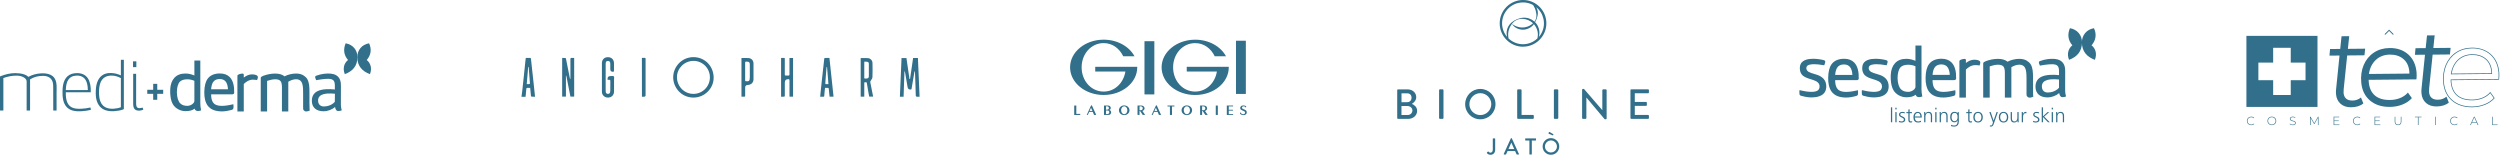 <?xml version="1.0" encoding="UTF-8"?> <svg xmlns="http://www.w3.org/2000/svg" width="2326" height="144" viewBox="0 0 2326 144" fill="none"><g clip-path="url(#clip0_261_8)"><path d="M79.44 74.064C77.853 71.697 75.111 70.167 71.098 70.355C63.622 70.701 61.457 76.157 61.226 83.792H81.735C81.663 79.866 81.071 76.503 79.44 74.064ZM84.463 85.871H61.226C61.11 92.668 62.424 97.763 66.912 99.972C69.193 101.097 72.224 101.328 75.471 101.184C78.603 101.04 81.576 100.65 84.16 100.001C84.348 100.679 84.434 101.473 84.564 102.209C81.966 102.873 79.282 103.234 76.337 103.45C73.205 103.667 70.246 103.58 67.663 102.873C62.727 101.516 59.855 98.023 58.758 92.842C58.195 90.157 58.079 87.04 58.18 83.936C58.411 76.373 60.778 70.745 66.667 68.767C67.894 68.363 69.279 68.118 70.795 68.046C76.164 67.786 79.657 69.749 81.735 72.852C83.843 76.013 84.622 80.487 84.463 85.871Z" fill="#316F8B"></path><path d="M123.794 57.076H126.868V62.445H123.765V57.163C123.765 57.163 123.765 57.076 123.794 57.076Z" fill="#316F8B"></path><path d="M126.666 68.695V95.786C126.666 97.648 126.781 99.322 127.849 100.13C129.076 101.054 131.284 100.448 132.8 100.159C132.987 100.78 133.132 101.444 133.319 102.064C131.977 102.656 130.375 103.031 128.657 102.916C125.078 102.685 123.909 100.376 123.909 96.551V68.695H126.68H126.666Z" fill="#316F8B"></path><path d="M102.793 70.341C95.375 70.773 92.676 76.056 92.171 83.446C91.997 85.899 92.07 88.642 92.474 90.951C93.267 95.498 95.245 98.702 99.012 100.246C102.88 101.848 108.971 101.184 112.464 99.755V72.664C109.808 71.336 106.835 70.109 102.793 70.341ZM112.507 55.662H115.235V101.502C115.047 101.646 114.528 101.848 114.268 101.949C111.814 102.815 109.086 103.263 105.997 103.436C102.173 103.652 98.925 103.075 96.5 101.863C91.636 99.423 89.082 94.083 89.082 86.939C89.082 83.056 89.342 79.866 90.294 76.98C92.084 71.567 96.125 67.584 103.529 67.93C107.123 68.103 109.822 68.94 112.464 70.138V55.734C112.464 55.734 112.464 55.662 112.492 55.648L112.507 55.662Z" fill="#316F8B"></path><path d="M52.652 85.322C52.652 83.33 52.753 81.339 52.652 79.405C52.465 75.724 51.368 72.751 49.001 70.831C46.72 68.969 43.126 68.031 38.667 68.204C33.875 68.406 29.545 69.749 26.355 71.538C26.355 71.538 26.341 71.524 26.341 71.51C24.522 69.489 20.091 68.031 14.303 68.031C9.526 68.031 5.095 69.171 1.472 70.543C1.068 70.687 -0.014 71.048 -0.014 71.207V72.174C-0.014 82.45 0.014 102.859 0.014 102.859H3.132V72.607C6.755 71.322 10.796 70.326 15.689 70.369C20.235 70.413 24.537 72.52 24.782 75.551V102.859H27.972V73.848C31.436 71.726 35.246 70.543 40.182 70.586C44.931 70.629 47.918 72.765 49.001 76.302C49.564 78.135 49.52 80.357 49.52 82.638C49.52 89.493 49.549 102.859 49.549 102.859H52.638V85.322H52.652Z" fill="#316F8B"></path><path d="M311.541 92.308V94.646C311.165 95.238 307.774 99.048 301.235 99.048C298.71 99.048 295.938 97.576 295.938 93.491C295.938 90.1 298.204 88.411 300.947 87.632C302.015 87.343 303.184 87.141 304.44 87.04C306.792 86.867 309.361 86.996 311.598 87.198C311.598 88.945 311.541 90.561 311.541 92.308ZM317.155 94.79C317.155 89.926 317.198 84.803 317.198 80.112C317.198 79.116 317.198 78.178 317.083 77.283C316.578 72.881 314.283 70.095 310.299 68.969C308.726 68.536 306.72 68.32 304.642 68.406C303.545 68.45 302.52 68.522 301.495 68.652C299.027 68.969 296.415 69.59 294.408 70.384C294.033 70.528 293.427 70.817 293.283 71.149C292.922 72.015 293.903 73.79 294.178 74.598C295.549 74.411 300.831 73.328 305.277 73.328C310.689 73.328 311.541 75.767 311.541 79.867C311.541 80.718 311.541 82.363 311.541 83.258C305.941 82.623 299.633 82.825 295.664 84.702C292.676 86.102 290.136 88.772 290.136 93.809C290.136 100.347 294.712 103.522 300.961 103.522C305.204 103.522 309.029 101.834 311.786 99.539C311.786 100.939 312.753 103.32 314.658 103.32C315.813 103.32 317.458 102.988 317.949 102.57C317.473 100.953 317.227 99.669 317.155 97.735C317.112 96.782 317.155 95.786 317.155 94.79Z" fill="#316F8B"></path><path d="M198.182 76.59C199.323 74.728 201.098 73.732 203.609 73.545C203.898 73.516 204.201 73.516 204.475 73.516C207.073 73.516 209.036 74.454 210.292 76.316C211.244 77.759 211.966 79.996 212.096 83.027H196.436C196.638 80.198 197.259 78.033 198.168 76.576L198.182 76.59ZM193.116 98.139C194.531 100.116 196.508 101.574 198.976 102.483C201.083 103.248 203.652 103.652 206.554 103.652C209.281 103.652 212.875 103.017 215.791 102.122C216.657 101.848 217.018 101.415 217.176 100.607C217.35 99.755 217.263 98.067 217.148 96.984C215.185 97.345 210.912 98.5 206.554 98.5C203.97 98.5 201.993 98.095 200.52 97.331C197.922 96.003 196.436 92.972 196.436 87.79H216.007C217.249 87.79 217.869 87.112 217.884 86.332C217.97 83.244 217.71 80.53 217.148 78.25C216.484 75.565 215.358 73.4 213.828 71.798C211.591 69.503 208.488 68.349 204.547 68.349C204.114 68.349 203.638 68.349 203.176 68.392C198.774 68.666 195.339 70.34 193.217 73.242C191.211 75.984 190.215 79.895 190.085 85.567C190.028 88.05 190.23 90.359 190.72 92.466C191.24 94.733 192.048 96.652 193.102 98.124L193.116 98.139Z" fill="#316F8B"></path><path d="M180.862 93.924C180.862 94.834 180.155 95.96 179 96.84C177.658 97.879 175.941 98.485 174.252 98.485C171.423 98.485 169.345 97.749 167.699 96.176C165.852 94.401 164.654 90.576 164.567 86.174C164.495 81.743 165.549 77.831 167.353 75.998C168.724 74.584 171.206 73.776 174.151 73.776C176.547 73.776 179.029 74.31 180.848 75.204V93.939L180.862 93.924ZM186.376 96.522V56.34H180.862V70.211C178.769 69.417 176.879 68.724 174.31 68.493C173.646 68.435 173.011 68.406 172.376 68.406C168.046 68.406 164.611 69.778 162.157 72.491C159.876 75.031 158.592 78.553 158.375 83.013C158.231 85.596 158.375 88.18 158.736 90.489C159.14 93.159 159.876 95.353 160.887 97.056C161.998 98.918 163.687 100.506 165.751 101.632C167.844 102.801 170.196 103.407 172.534 103.407C176.431 103.407 178.914 102.743 181.064 101.083C181.194 101.603 181.44 102.05 181.786 102.411C182.349 103.003 183.128 103.306 184.139 103.306C184.99 103.306 185.813 103.089 186.332 102.916L187.155 102.613L186.953 101.776C186.664 100.593 186.39 98.182 186.39 96.508L186.376 96.522Z" fill="#316F8B"></path><path d="M287.913 96.537V85.337C287.913 80.689 287.683 76.633 285.864 73.53C285.027 72.101 283.526 70.846 282.198 70.052C280.437 68.984 278.099 68.421 275.4 68.421C271.82 68.421 267.693 69.431 264.719 71.019C262.713 69.33 259.725 68.435 255.958 68.435C252.48 68.435 248.482 69.2 245.076 70.47C244.354 70.73 243.993 71.019 243.358 71.351C242.463 71.827 242.593 72.693 242.593 73.386V103.71H248.511V75.277C250.488 74.656 253.129 73.761 256.146 73.761C258.527 73.761 260.029 74.324 261.024 75.464C261.948 76.504 262.309 78.712 262.309 81.05V103.724H268.227V76.027C270.19 74.901 272.701 73.718 275.544 73.718C276.829 73.718 277.738 73.978 278.647 74.454C281.88 76.157 282.025 81.31 282.025 86.751V99.842C282.025 100.924 282.01 101.993 282.602 102.599C283.208 103.19 283.728 103.696 284.796 103.696C286.182 103.696 287.582 103.176 288.188 102.815C288.072 102.368 287.942 100.939 287.942 96.508L287.913 96.537Z" fill="#316F8B"></path><path d="M238.364 74.367C238.364 74.367 238.956 74.468 239.144 74.497C239.432 74.021 239.793 72.924 239.88 72.332C239.981 71.639 239.894 70.946 239.303 70.398C238.61 69.792 236.791 69.186 234.337 69.186C231.436 69.186 228.766 70.658 226.803 72.188V69.474C226.803 68.926 226.601 68.204 224.739 68.522C222.675 68.854 220.886 69.46 220.886 70.528V103.681H226.803V78.134C228.766 76.272 231.624 74.107 235.348 74.107C236.401 74.107 237.498 74.18 238.364 74.338V74.367Z" fill="#316F8B"></path><path d="M151.837 83.532H137.014V87.299H151.837V83.532Z" fill="#316F8B"></path><path d="M146.309 78.005H142.528V92.842H146.309V78.005Z" fill="#316F8B"></path><path d="M341.201 55.835C345.184 51.245 345.993 45.861 343.395 40.276C336.611 41.474 332.426 46.655 332.426 53.237V53.439C332.628 61.42 336.813 66.198 344.189 68.998C346.382 63.614 344.78 58.635 341.201 55.835Z" fill="#316F8B"></path><path d="M321.615 40.276C319.219 45.861 319.825 51.245 323.809 55.835C320.215 58.62 318.627 63.614 320.821 68.998C328.197 66.212 332.382 61.42 332.584 53.439V53.237C332.584 46.655 328.399 41.474 321.615 40.276Z" fill="#316F8B"></path></g><g clip-path="url(#clip1_261_8)"><path d="M485.242 89.399C485.444 87.855 485.747 86.311 485.892 84.709C486.44 79.715 486.988 74.721 487.494 69.741C487.941 65.556 488.345 61.312 488.793 57.112C488.894 56.059 489.038 55.02 489.197 53.865C490.64 53.865 492.04 53.822 493.382 53.908C493.584 53.908 493.974 54.312 493.974 54.5C494.378 57.848 494.667 61.182 495.071 64.589C495.518 68.832 495.966 73.075 496.471 77.319C496.817 80.812 497.222 84.304 497.568 87.797C497.611 88.49 497.712 89.14 497.77 89.991C496.615 89.991 495.576 90.034 494.523 89.948C494.321 89.948 494.017 89.298 493.974 88.952C493.729 86.599 493.527 84.203 493.281 81.721C492.228 81.721 491.232 81.678 490.236 81.764C490.034 81.764 489.731 82.313 489.687 82.659C489.442 85.055 489.24 87.451 488.995 90.049H485.199C485.242 89.803 485.242 89.601 485.242 89.399ZM490.077 78.271C490.828 78.271 491.318 78.228 491.867 78.271C492.718 78.372 493.065 78.127 493.022 77.117C492.617 72.426 492.271 67.735 491.925 63.044C491.925 62.741 491.78 62.453 491.723 62.15C491.622 62.15 491.52 62.15 491.419 62.193C490.972 67.49 490.525 72.772 490.077 78.271Z" fill="#316F8B"></path><path d="M846.707 73.465C847.66 66.97 848.598 60.432 849.55 53.952H854.039C854.544 65.931 855.093 77.911 855.583 89.991C854.587 89.991 853.635 90.092 852.682 89.948C852.437 89.905 852.091 89.299 852.033 88.952C851.888 85.661 851.831 82.414 851.73 79.123C851.629 75.125 851.484 71.142 851.326 67.144C851.326 66.898 851.225 66.638 851.181 66.393H850.878C850.633 67.692 850.373 69.034 850.185 70.333C849.493 74.375 848.785 78.474 848.136 82.558C848.035 83.15 847.833 83.309 847.284 83.309C845.658 83.405 844.71 82.688 844.441 81.158C843.647 76.41 842.839 71.676 842.002 66.927C841.958 66.725 841.901 66.581 841.8 66.422H841.497C841.251 74.259 840.991 82.096 840.703 89.977H837.253C837.758 77.954 838.307 66.018 838.798 53.995H843.344C844.297 60.49 845.235 66.97 846.187 73.509C846.433 73.408 846.591 73.408 846.692 73.465H846.707Z" fill="#316F8B"></path><path d="M645.22 53.157C655.799 53.157 664.026 61.586 663.983 72.368C663.983 82.399 655.352 90.886 645.061 90.785C633.63 90.684 626.096 81.1 626.341 71.473C626.644 61.399 634.929 53.114 645.22 53.157ZM645.263 56.65C636.834 56.65 629.892 63.434 629.834 71.675C629.834 80.407 636.617 87.35 645.162 87.35C653.706 87.35 660.49 80.407 660.49 71.978C660.533 63.492 653.706 56.65 645.263 56.65Z" fill="#316F8B"></path><path d="M534.214 53.85V89.89H530.721C529.422 83.395 528.123 76.914 526.882 70.419C526.781 70.419 526.68 70.419 526.535 70.463V89.875H523.042V53.908C524.038 53.908 525.034 53.864 525.987 53.951C526.189 53.951 526.492 54.355 526.579 54.601C527.777 60.547 528.931 66.479 530.129 72.426C530.172 72.772 530.331 73.118 530.375 73.479H530.62C530.663 73.075 530.721 72.628 530.721 72.238C530.721 66.551 530.764 60.865 530.721 55.163C530.721 54.168 530.966 53.764 531.962 53.922C532.713 53.922 533.406 53.879 534.214 53.879V53.85Z" fill="#316F8B"></path><path d="M812.37 89.89H808.675C808.329 87.841 807.925 85.748 807.579 83.655C807.232 81.562 806.828 79.469 806.525 77.362C806.381 76.207 805.572 76.568 804.88 76.511C804.028 76.467 804.129 77.016 804.129 77.564V89.948H800.781V54.053C803.075 54.053 805.37 53.908 807.622 54.096C809.917 54.298 811.721 56.29 811.764 58.584C811.865 62.972 811.909 67.418 811.721 71.805C811.678 72.902 810.869 73.999 810.22 74.952C809.873 75.457 809.628 75.847 809.715 76.496C810.508 80.494 811.317 84.434 812.067 88.418C812.212 88.865 812.269 89.371 812.37 89.861V89.89ZM804.129 57.343V71.17C804.129 73.22 803.682 73.119 806.179 73.061C807.521 73.061 808.329 72.368 808.372 71.069C808.416 67.129 808.416 63.232 808.372 59.292C808.372 58.44 807.968 57.69 807.073 57.502C806.179 57.358 805.183 57.401 804.129 57.358V57.343Z" fill="#316F8B"></path><path d="M726.724 89.991V53.908H729.524C730.318 53.908 730.173 54.5 730.173 54.962V69.539C730.173 70.044 730.375 70.29 730.924 70.29C731.776 70.247 732.569 70.247 733.421 70.29C734.316 70.333 734.518 69.987 734.518 69.135C734.475 64.488 734.518 59.898 734.518 55.265V53.966H737.866V89.948H734.576C734.576 89.544 734.532 89.096 734.532 88.707V74.836C734.532 73.942 734.287 73.638 733.378 73.638C731.251 73.638 730.188 74.702 730.188 76.828V88.808C730.188 89.703 729.942 90.049 728.99 89.962C728.297 89.919 727.59 90.006 726.738 90.006L726.724 89.991Z" fill="#316F8B"></path><path d="M565.361 74.216C565.317 74.014 565.26 73.97 565.26 73.913C565.125 71.786 566.092 70.737 568.161 70.766C569.157 70.766 570.513 70.521 571.105 71.069C571.61 71.517 571.307 72.96 571.307 73.913C571.307 77.709 571.351 81.504 571.307 85.286C571.264 87.725 569.965 89.674 567.814 90.424C565.52 91.276 562.979 90.727 561.42 89.024C560.425 87.927 560.02 86.628 560.02 85.228C560.02 76.395 559.977 67.562 560.02 58.772C560.02 55.424 562.315 53.187 565.606 53.187C568.897 53.187 571.192 55.337 571.249 58.729C571.293 61.125 571.249 63.477 571.249 65.873C571.249 66.465 571.105 66.725 570.456 66.768C568.695 66.864 567.814 66.051 567.814 64.329C567.814 62.626 567.858 60.937 567.814 59.234C567.771 57.343 566.963 56.593 565.317 56.737C564.365 56.838 563.773 57.329 563.614 58.238C563.513 58.686 563.513 59.191 563.513 59.681V84.391C563.513 84.838 563.557 85.286 563.614 85.733C563.816 86.787 564.466 87.278 565.563 87.335C566.66 87.393 567.41 86.888 567.612 85.834C567.713 85.329 567.814 84.838 567.814 84.29C567.814 81.346 567.771 78.445 567.858 75.5C567.858 74.504 567.555 74.1 566.559 74.259C566.212 74.259 565.808 74.216 565.361 74.216Z" fill="#316F8B"></path><path d="M775.537 89.948H771.842C771.698 88.346 771.496 86.801 771.337 85.257C771.236 84.304 771.236 83.409 771.091 82.457C771.048 82.154 770.644 81.764 770.399 81.764C769.504 81.663 768.609 81.721 767.599 81.721C767.454 83.222 767.295 84.665 767.151 86.065C767.05 87.061 766.949 88.057 766.906 89.053C766.862 89.702 766.603 90.049 765.91 90.005C765.015 89.962 764.12 90.005 763.11 90.005C763.211 88.952 763.254 88.014 763.355 87.061C763.904 82.024 764.452 77.03 764.957 71.993C765.462 67.201 766.011 62.409 766.559 57.617C766.66 56.621 766.704 55.626 766.862 54.63C766.906 54.327 767.267 53.937 767.454 53.937C768.797 53.894 770.197 53.894 771.698 53.894C772.997 65.916 774.238 77.896 775.537 89.977V89.948ZM770.788 78.271C770.341 72.83 769.893 67.547 769.489 62.25H769.143C769.1 62.698 768.999 63.102 768.941 63.549C768.84 64.892 768.739 66.292 768.594 67.648C768.349 70.997 768.046 74.288 767.844 77.636C767.844 77.838 768.147 78.286 768.349 78.286H770.788V78.271Z" fill="#316F8B"></path><path d="M689.89 54.009C692.185 54.009 694.437 53.807 696.674 54.052C699.315 54.355 701.061 56.448 701.061 59.089C701.105 64.025 701.105 68.976 701.061 73.869C701.018 76.712 699.012 78.762 696.169 79.007C696.024 79.007 695.822 79.05 695.663 79.05C694.095 79.118 693.311 79.916 693.311 81.446V88.879C693.311 89.63 693.109 90.034 692.257 89.933C691.463 89.89 690.713 89.933 689.861 89.933V54.009H689.89ZM693.383 75.471C696.775 76.063 697.626 75.37 697.626 72.079V60.388C697.626 57.891 697.035 57.343 694.48 57.3C693.527 57.3 693.239 57.603 693.282 58.541C693.325 63.78 693.282 69.077 693.282 74.316C693.325 74.764 693.325 75.11 693.383 75.471Z" fill="#316F8B"></path><path d="M597.2 53.85H599.899C600.448 53.85 600.65 54.096 600.65 54.601V88.547C600.65 89.51 600.169 89.991 599.206 89.991H597.258C597.215 77.91 597.215 65.887 597.215 53.85H597.2Z" fill="#316F8B"></path></g><g clip-path="url(#clip2_261_8)"><path d="M1159.13 37.888H1149.96V87.394H1159.13V37.888Z" fill="#316F8B"></path><path d="M1019.01 66.566H1047.07C1045.32 77.145 1037.31 85.199 1026.86 85.199C1015.15 85.199 1006.34 75.11 1006.34 62.655C1006.34 50.199 1015.14 40.096 1026.85 40.096C1035.07 40.096 1041.52 45.075 1045.06 52.349H1055.52C1050.67 43.256 1039.66 36.906 1026.85 36.906C1009.58 36.906 995.598 48.423 995.598 62.64C995.598 76.857 1009.58 88.374 1026.85 88.374C1044.11 88.374 1058.09 76.857 1058.09 62.64V62.149H1019.01V66.566Z" fill="#316F8B"></path><path d="M1074 38.335H1064.83V87.841H1074V38.335Z" fill="#316F8B"></path><path d="M1143.23 62.395V62.149H1104.14V66.566H1132.19C1130.45 77.145 1122.44 85.199 1111.99 85.199C1100.28 85.199 1091.46 75.11 1091.46 62.654C1091.46 50.199 1100.28 40.11 1111.99 40.11C1120.21 40.11 1126.67 45.089 1130.2 52.363H1140.67C1135.83 43.27 1124.82 36.92 1112 36.92C1094.74 36.92 1080.75 48.438 1080.75 62.654C1080.75 76.871 1094.74 88.389 1112 88.389C1129.26 88.389 1143.25 76.871 1143.25 62.654V62.409L1143.23 62.395Z" fill="#316F8B"></path><path d="M1159.62 103.169C1159.46 102.909 1159.24 102.707 1159.01 102.534C1158.65 102.259 1158.04 102 1157.62 101.826C1157.28 101.682 1156.92 101.538 1156.57 101.379C1156.31 101.264 1156.07 101.134 1155.86 100.946C1155.72 100.816 1155.6 100.686 1155.56 100.499C1155.49 100.224 1155.53 99.965 1155.63 99.719C1155.79 99.358 1156.07 99.142 1156.41 99.012C1156.64 98.925 1156.87 98.897 1157.12 98.911C1158.22 98.925 1158.87 99.69 1159.01 100.037H1159.15L1159.53 98.998C1159.17 98.579 1158.3 98.189 1157.29 98.117C1156.9 98.088 1156.24 98.103 1155.86 98.204C1155.36 98.334 1154.91 98.565 1154.54 98.954C1154.38 99.113 1154.25 99.301 1154.15 99.503C1154.05 99.705 1153.99 99.907 1153.94 100.123C1153.89 100.441 1153.89 100.773 1153.96 101.09C1154.07 101.538 1154.35 101.812 1154.7 102.101C1155.14 102.476 1155.91 102.765 1156.44 102.981C1156.73 103.097 1157.02 103.212 1157.31 103.342C1157.57 103.457 1157.81 103.602 1158.03 103.804C1158.22 103.977 1158.36 104.222 1158.4 104.468C1158.46 104.785 1158.4 105.088 1158.27 105.391C1158.14 105.666 1157.94 105.882 1157.68 106.041C1157.42 106.2 1157.15 106.286 1156.85 106.301C1156.34 106.33 1155.79 106.2 1155.47 106.027C1154.91 105.709 1154.54 105.29 1154.33 104.482H1154.18L1153.63 105.695C1153.84 106.012 1154.62 106.546 1155.07 106.748C1155.37 106.893 1155.69 106.979 1156.01 107.051C1156.31 107.109 1156.63 107.123 1156.93 107.109C1157.24 107.109 1157.77 107.051 1158.06 106.965C1158.55 106.82 1159 106.575 1159.36 106.2C1159.93 105.594 1160.3 104.295 1159.65 103.226L1159.62 103.169Z" fill="#316F8B"></path><path d="M1133.07 98.204H1131.15V106.965H1133.07V98.204Z" fill="#316F8B"></path><path d="M1045.97 98.074C1043.24 98.074 1041.06 100.066 1041.06 102.591C1041.06 105.132 1043.23 107.109 1045.97 107.109C1048.73 107.109 1050.86 105.117 1050.86 102.591C1050.86 100.051 1048.68 98.088 1045.96 98.074H1045.97ZM1048.76 103.602C1048.63 104.179 1048.39 104.699 1048.05 105.16C1047.73 105.565 1047.34 105.897 1046.86 106.084C1046.46 106.243 1046.04 106.286 1045.61 106.214C1045.18 106.142 1044.8 105.954 1044.45 105.694C1044.11 105.42 1043.83 105.074 1043.62 104.684C1043.47 104.424 1043.36 104.15 1043.29 103.861C1043.16 103.4 1043.1 102.909 1043.1 102.433C1043.1 102.101 1043.14 101.754 1043.23 101.437C1043.39 100.787 1043.67 100.195 1044.14 99.69C1044.43 99.387 1044.76 99.2 1045.16 99.055C1045.46 98.94 1045.78 98.896 1046.1 98.911C1046.72 98.94 1047.24 99.2 1047.69 99.618C1048.11 100.008 1048.38 100.412 1048.58 100.932C1048.68 101.206 1048.76 101.48 1048.8 101.754C1048.83 102.014 1048.86 102.288 1048.87 102.447C1048.87 102.909 1048.83 103.255 1048.76 103.602Z" fill="#316F8B"></path><path d="M1104.24 98.074C1101.51 98.074 1099.33 100.066 1099.33 102.591C1099.33 105.132 1101.49 107.109 1104.24 107.109C1106.99 107.109 1109.13 105.117 1109.13 102.591C1109.13 100.051 1106.95 98.088 1104.22 98.074H1104.24ZM1107.02 103.602C1106.89 104.179 1106.66 104.699 1106.32 105.16C1106 105.565 1105.61 105.897 1105.13 106.084C1104.73 106.243 1104.31 106.286 1103.88 106.214C1103.44 106.142 1103.07 105.954 1102.72 105.694C1102.37 105.42 1102.1 105.074 1101.88 104.684C1101.74 104.424 1101.62 104.15 1101.55 103.861C1101.42 103.4 1101.36 102.909 1101.36 102.433C1101.36 102.101 1101.41 101.754 1101.49 101.437C1101.65 100.787 1101.94 100.195 1102.4 99.69C1102.69 99.387 1103.02 99.2 1103.43 99.055C1103.73 98.94 1104.05 98.896 1104.37 98.911C1104.99 98.94 1105.51 99.2 1105.95 99.618C1106.37 100.008 1106.65 100.412 1106.85 100.932C1106.95 101.206 1107.02 101.48 1107.07 101.754C1107.09 102.014 1107.12 102.288 1107.14 102.447C1107.14 102.909 1107.09 103.255 1107.02 103.602Z" fill="#316F8B"></path><path d="M1015.15 98.088L1011.08 106.965H1012.1C1012.1 106.965 1012.47 106.127 1012.64 105.723C1012.86 105.233 1013.28 104.309 1013.38 104.064C1015.04 104.064 1016.66 104.064 1016.66 104.064H1016.68C1016.8 104.323 1017.23 105.319 1017.41 105.738C1017.57 106.113 1017.94 106.95 1017.94 106.95H1019.92L1015.89 98.074H1015.14L1015.15 98.088ZM1013.75 103.241C1013.75 103.241 1015.07 100.296 1015.08 100.296C1015.08 100.296 1015.93 102.245 1016.37 103.241H1013.77H1013.75Z" fill="#316F8B"></path><path d="M1075.51 98.088L1071.44 106.965H1072.45C1072.45 106.965 1072.83 106.127 1073 105.723C1073.22 105.233 1073.64 104.309 1073.74 104.064C1075.4 104.064 1077.02 104.064 1077.02 104.064H1077.04C1077.16 104.323 1077.59 105.319 1077.77 105.738C1077.92 106.113 1078.3 106.95 1078.3 106.95H1080.28L1076.25 98.074H1075.5L1075.51 98.088ZM1074.11 103.241C1074.11 103.241 1075.43 100.296 1075.44 100.296C1075.44 100.296 1076.29 102.245 1076.73 103.241H1074.13H1074.11Z" fill="#316F8B"></path><path d="M1001.4 105.969V98.189H999.452V106.965H1005.04V105.969H1001.4Z" fill="#316F8B"></path><path d="M1063.9 102.721C1064.46 102.361 1064.78 101.812 1064.88 101.148C1064.95 100.672 1064.88 100.21 1064.66 99.777C1064.46 99.373 1064.17 99.041 1063.79 98.781C1063.41 98.507 1062.96 98.334 1062.5 98.247C1062.25 98.204 1061.99 98.189 1061.73 98.189C1060.75 98.189 1058.35 98.189 1058.35 98.189V106.965H1060.22V103.27H1060.69L1063.25 106.965H1065.45L1062.86 103.212C1062.86 103.212 1063.28 103.126 1063.9 102.721ZM1062.12 102.433C1061.86 102.534 1061.59 102.577 1061.31 102.577C1060.97 102.577 1060.22 102.577 1060.22 102.577V98.925C1060.22 98.925 1060.68 98.925 1061.08 98.925C1061.23 98.925 1061.37 98.925 1061.49 98.94C1062.03 98.983 1062.5 99.2 1062.84 99.618C1063 99.806 1063.1 100.037 1063.16 100.268C1063.22 100.499 1063.23 100.744 1063.2 100.989C1063.13 101.682 1062.78 102.173 1062.12 102.418V102.433Z" fill="#316F8B"></path><path d="M1032.66 102.534C1032.49 102.447 1032.29 102.375 1032.1 102.303C1032.17 102.274 1032.26 102.245 1032.33 102.216C1032.65 102.072 1032.92 101.855 1033.14 101.567C1033.3 101.35 1033.38 101.119 1033.43 100.86C1033.49 100.513 1033.47 100.167 1033.36 99.82C1033.23 99.402 1032.98 99.055 1032.63 98.781C1032.27 98.493 1031.85 98.334 1031.41 98.247C1031.13 98.204 1030.86 98.189 1030.58 98.189C1029.47 98.189 1027.15 98.189 1027.15 98.189V106.965H1030.94C1031.32 106.965 1031.68 106.936 1032.04 106.835C1032.29 106.763 1032.53 106.662 1032.75 106.532C1033.08 106.315 1033.34 106.041 1033.53 105.68C1033.67 105.406 1033.76 105.103 1033.79 104.8C1033.83 104.396 1033.79 104.006 1033.64 103.616C1033.44 103.14 1033.11 102.765 1032.65 102.534H1032.66ZM1029.03 98.925C1029.46 98.925 1029.69 98.925 1030.14 98.925C1030.61 98.94 1031.05 99.084 1031.36 99.46C1031.54 99.662 1031.64 99.893 1031.7 100.152C1031.74 100.383 1031.74 100.614 1031.7 100.845C1031.61 101.264 1031.38 101.596 1031 101.812C1030.71 101.971 1030.41 102.043 1030.08 102.043C1029.95 102.043 1029.8 102.043 1029.69 102.043C1029.47 102.043 1029.03 102.043 1029.03 102.043V98.925ZM1032.07 104.728C1032.01 105.103 1031.85 105.449 1031.55 105.709C1031.36 105.882 1031.15 105.983 1030.89 106.056C1030.67 106.113 1030.44 106.128 1030.21 106.128C1029.73 106.128 1029.47 106.128 1029.01 106.128V102.779C1029.52 102.779 1029.8 102.779 1030.31 102.779C1030.61 102.779 1030.93 102.823 1031.2 102.938C1031.54 103.082 1031.78 103.313 1031.93 103.631C1032.09 103.977 1032.13 104.352 1032.07 104.728Z" fill="#316F8B"></path><path d="M1086.22 99.07H1088.49V106.965H1090.41V99.07H1092.69V98.189H1086.22V99.07Z" fill="#316F8B"></path><path d="M1141.42 98.204V98.998V106.157V106.95V106.965H1147.29V106.157H1143.25V102.938H1147.12V102.115H1143.25V98.998H1147.29V98.189H1141.42V98.204Z" fill="#316F8B"></path><path d="M1122.12 102.721C1122.68 102.361 1123 101.812 1123.1 101.148C1123.17 100.672 1123.1 100.21 1122.88 99.777C1122.68 99.373 1122.39 99.041 1122.02 98.781C1121.63 98.507 1121.18 98.334 1120.72 98.247C1120.46 98.204 1120.21 98.189 1119.95 98.189C1118.97 98.189 1116.58 98.189 1116.58 98.189V106.965H1118.44V103.27H1118.92L1121.47 106.965H1123.68L1121.08 103.212C1121.08 103.212 1121.5 103.126 1122.12 102.721ZM1120.34 102.433C1120.08 102.534 1119.81 102.577 1119.54 102.577C1119.19 102.577 1118.44 102.577 1118.44 102.577V98.925C1118.44 98.925 1118.9 98.925 1119.3 98.925C1119.45 98.925 1119.59 98.925 1119.71 98.94C1120.26 98.983 1120.72 99.2 1121.07 99.618C1121.22 99.806 1121.33 100.037 1121.38 100.268C1121.44 100.499 1121.46 100.744 1121.43 100.989C1121.35 101.682 1121.01 102.173 1120.34 102.418V102.433Z" fill="#316F8B"></path></g><g clip-path="url(#clip3_261_8)"><path d="M1516.97 109.852C1516.97 110.241 1517.28 110.602 1517.72 110.602H1533.41C1533.84 110.602 1534.16 110.241 1534.16 109.852V107.701C1534.16 107.311 1533.84 106.951 1533.41 106.951H1521.01V98.507H1531.49C1531.88 98.507 1532.24 98.19 1532.24 97.757V95.563C1532.24 95.173 1531.88 94.812 1531.49 94.812H1521.01V86.802H1533.41C1533.84 86.802 1534.16 86.441 1534.16 86.051V83.857C1534.16 83.468 1533.84 83.107 1533.41 83.107H1517.72C1517.28 83.107 1516.97 83.468 1516.97 83.857V109.837V109.852ZM1471.99 109.852C1471.99 110.241 1472.35 110.602 1472.74 110.602H1475.21C1475.64 110.602 1475.96 110.241 1475.96 109.852V90.742H1476L1493.04 110.992H1494.06C1494.45 110.992 1494.81 110.674 1494.81 110.285V83.886C1494.81 83.497 1494.46 83.136 1494.06 83.136H1491.55C1491.12 83.136 1490.8 83.497 1490.8 83.886V102.447H1490.76L1473.72 82.746H1472.74C1472.35 82.746 1471.99 83.064 1471.99 83.453V109.852ZM1445.74 109.852C1445.74 110.241 1446.1 110.602 1446.49 110.602H1449.07C1449.46 110.602 1449.82 110.241 1449.82 109.852V83.872C1449.82 83.482 1449.48 83.121 1449.07 83.121H1446.49C1446.1 83.121 1445.74 83.482 1445.74 83.872V109.852ZM1411.59 109.852C1411.59 110.241 1411.91 110.602 1412.34 110.602H1426.31C1426.74 110.602 1427.06 110.241 1427.06 109.852V107.701C1427.06 107.311 1426.74 106.951 1426.31 106.951H1415.67V83.872C1415.67 83.482 1415.31 83.121 1414.92 83.121H1412.34C1411.91 83.121 1411.59 83.482 1411.59 83.872V109.852ZM1367.12 96.905C1367.12 91.334 1371.71 86.672 1377.28 86.672C1382.85 86.672 1387.49 91.348 1387.49 96.905C1387.49 102.462 1382.9 107.066 1377.28 107.066C1371.67 107.066 1367.12 102.52 1367.12 96.905ZM1363.19 96.905C1363.19 104.757 1369.43 110.992 1377.28 110.992C1385.13 110.992 1391.41 104.757 1391.41 96.905C1391.41 89.053 1385.13 82.746 1377.28 82.746C1369.43 82.746 1363.19 89.068 1363.19 96.905ZM1338.93 109.852C1338.93 110.241 1339.29 110.602 1339.68 110.602H1342.27C1342.66 110.602 1343.02 110.241 1343.02 109.852V83.872C1343.02 83.482 1342.67 83.121 1342.27 83.121H1339.68C1339.29 83.121 1338.93 83.482 1338.93 83.872V109.852ZM1303.92 106.994V98.594H1309.29C1311.84 98.594 1314.11 100.326 1314.11 102.707C1314.11 105.089 1312.26 106.979 1309.86 106.979H1303.93L1303.92 106.994ZM1303.96 95.072V86.831H1309.26C1311.77 86.831 1313.3 88.476 1313.3 90.872C1313.3 93.268 1311.77 95.072 1309.26 95.072H1303.96ZM1299.96 109.866C1299.96 110.256 1300.28 110.617 1300.71 110.617H1309.94C1314.89 110.617 1318.5 107.441 1318.5 103.039C1318.5 99.431 1315.67 97.511 1313.59 96.645C1315.44 95.592 1317.67 93.427 1317.67 90.41C1317.67 86.297 1314.25 83.15 1309.52 83.15H1300.71C1300.28 83.15 1299.96 83.511 1299.96 83.901V109.88V109.866Z" fill="#316F8B"></path><path d="M1444.47 125.901C1444.77 126.031 1444.9 125.987 1444.99 125.8L1445.29 125.194C1445.38 125.02 1445.29 124.847 1445.16 124.789L1441.78 122.826C1441.65 122.74 1441.34 122.697 1441.22 122.884L1440.73 123.837C1440.63 124.053 1440.69 124.27 1440.86 124.356L1444.48 125.901H1444.47ZM1437.41 136.278C1437.41 133.218 1439.92 130.664 1442.98 130.664C1446.04 130.664 1448.58 133.218 1448.58 136.278C1448.58 139.338 1446.07 141.849 1442.98 141.849C1439.89 141.849 1437.41 139.352 1437.41 136.278ZM1435.26 136.278C1435.26 140.579 1438.68 144 1442.98 144C1447.28 144 1450.73 140.579 1450.73 136.278C1450.73 131.977 1447.3 128.513 1442.98 128.513C1438.67 128.513 1435.26 131.977 1435.26 136.278ZM1422.98 143.379C1422.98 143.596 1423.16 143.783 1423.38 143.783H1424.8C1425.01 143.783 1425.2 143.596 1425.2 143.379V130.75H1428.71C1428.94 130.75 1429.11 130.563 1429.11 130.346V129.148C1429.11 128.932 1428.94 128.744 1428.71 128.744H1419.46C1419.22 128.744 1419.05 128.932 1419.05 129.148V130.346C1419.05 130.563 1419.22 130.75 1419.46 130.75H1422.96V143.379H1422.98ZM1403.46 138.674L1406.09 132.785H1406.19L1408.83 138.674H1403.45H1403.46ZM1399.47 143.798H1400.82C1401.08 143.798 1401.26 143.625 1401.31 143.48C1401.75 142.485 1402.19 141.517 1402.63 140.536H1409.66L1410.98 143.48C1411.07 143.668 1411.21 143.798 1411.47 143.798H1412.83C1413.15 143.798 1413.32 143.524 1413.19 143.235L1406.62 128.759C1406.57 128.629 1406.36 128.528 1406.26 128.528H1406.05C1405.95 128.528 1405.74 128.629 1405.69 128.759L1399.08 143.235C1398.95 143.509 1399.12 143.798 1399.44 143.798M1383.43 142.441C1383.79 142.889 1384.83 144.014 1386.71 144.014C1389.22 144.014 1391.11 142.297 1391.11 139.309V129.163C1391.11 128.946 1390.94 128.759 1390.7 128.759H1389.29C1389.06 128.759 1388.89 128.946 1388.89 129.163V139.338C1388.89 141.229 1387.76 142.052 1386.71 142.052C1385.87 142.052 1385.26 141.489 1384.95 141.128C1384.76 140.911 1384.56 140.825 1384.25 141.084L1383.47 141.922C1383.34 142.066 1383.33 142.282 1383.43 142.456" fill="#316F8B"></path><path d="M1412.9 2.713C1417.51 1.703 1422.23 2.396 1426.33 4.633C1426.53 4.922 1426.74 5.239 1426.96 5.586C1427.39 6.278 1427.81 7.072 1428.17 7.982C1428.36 8.429 1428.52 8.92 1428.68 9.425C1428.74 9.685 1428.82 9.93 1428.88 10.204C1428.89 10.276 1428.91 10.334 1428.92 10.406L1428.95 10.507V10.536C1428.98 10.695 1429.01 10.839 1429.04 10.984C1429.1 11.272 1429.17 11.575 1429.23 11.864C1429.27 12.138 1429.3 12.412 1429.36 12.701C1429.37 12.845 1429.41 12.99 1429.43 13.134C1429.43 13.278 1429.46 13.437 1429.46 13.596C1429.46 13.755 1429.49 13.899 1429.49 14.058V14.289C1429.52 14.361 1429.5 14.448 1429.5 14.52C1429.53 15.79 1429.27 17.103 1428.74 18.33C1428.48 18.98 1428.12 19.586 1427.7 20.149C1427.6 20.048 1427.49 19.947 1427.38 19.86C1425.96 18.662 1424.28 17.724 1422.46 17.118C1421.55 16.815 1420.6 16.613 1419.64 16.512C1418.68 16.41 1417.71 16.41 1416.76 16.512C1416.53 16.54 1416.28 16.555 1416.05 16.598L1415.34 16.714L1414.63 16.858L1413.97 17.031C1413.05 17.276 1412.17 17.565 1411.32 17.926C1409.61 18.648 1408.02 19.571 1406.62 20.697C1405.22 21.823 1404.06 23.18 1403.26 24.652C1402.86 25.388 1402.54 26.153 1402.32 26.904C1402.09 27.654 1401.92 28.404 1401.85 29.141C1401.66 30.598 1401.73 31.941 1401.93 33.095C1401.99 33.384 1402.05 33.687 1402.11 33.932C1402.14 34.062 1402.18 34.192 1402.21 34.308C1402.21 34.337 1402.22 34.38 1402.24 34.409C1400.14 31.984 1398.69 29.069 1397.98 25.864C1395.7 15.371 1402.37 4.979 1412.86 2.685M1436.04 17.565C1437.15 22.646 1436.21 27.856 1433.4 32.229C1432.86 33.066 1432.24 33.831 1431.61 34.568C1431.65 34.409 1431.71 34.264 1431.75 34.091C1431.9 33.615 1432.01 33.066 1432.11 32.489C1432.2 31.912 1432.27 31.277 1432.27 30.613C1432.27 30.281 1432.27 29.934 1432.24 29.588C1432.24 29.415 1432.23 29.227 1432.2 29.054C1432.19 28.866 1432.17 28.679 1432.14 28.506C1431.94 27.077 1431.49 25.503 1430.71 24.002C1430.11 22.819 1429.27 21.679 1428.26 20.668C1428.65 19.99 1429 19.283 1429.28 18.561C1429.44 18.244 1429.54 17.912 1429.66 17.58C1429.79 17.248 1429.91 16.93 1429.99 16.598C1430.09 16.266 1430.21 15.949 1430.29 15.617C1430.37 15.285 1430.44 14.953 1430.53 14.621C1430.54 14.534 1430.57 14.462 1430.58 14.376L1430.63 14.13C1430.66 13.957 1430.67 13.798 1430.7 13.625C1430.71 13.452 1430.74 13.293 1430.77 13.12C1430.8 12.961 1430.79 12.773 1430.8 12.615C1430.8 12.268 1430.8 11.936 1430.8 11.604C1430.77 11.287 1430.74 10.998 1430.7 10.695C1430.68 10.551 1430.66 10.392 1430.64 10.248V10.19L1430.61 10.089L1430.58 9.973C1430.58 9.901 1430.55 9.829 1430.53 9.742C1430.45 9.439 1430.37 9.151 1430.28 8.862C1430.08 8.299 1429.88 7.751 1429.62 7.26C1429.5 7.015 1429.37 6.784 1429.24 6.567C1432.68 9.338 1435.06 13.163 1436.01 17.536M1430.73 33.86C1430.68 34.322 1430.6 34.755 1430.53 35.145C1430.48 35.376 1430.44 35.592 1430.38 35.78C1427.83 38.219 1424.67 39.922 1421.13 40.702C1416.05 41.813 1410.84 40.875 1406.47 38.06C1405.43 37.396 1404.47 36.632 1403.59 35.809C1403.59 35.766 1403.58 35.722 1403.56 35.679C1403.48 35.289 1403.41 34.871 1403.33 34.409C1403.33 34.351 1403.32 34.279 1403.32 34.25C1403.32 34.192 1403.32 34.12 1403.3 34.062C1403.3 33.932 1403.28 33.803 1403.26 33.673C1403.23 33.413 1403.23 33.167 1403.2 32.908C1403.16 31.84 1403.2 30.627 1403.45 29.357C1403.69 28.073 1404.13 26.73 1404.76 25.388C1405.4 24.046 1406.21 22.66 1407.32 21.404C1407.88 20.784 1408.5 20.192 1409.21 19.687C1409.92 19.182 1410.69 18.749 1411.52 18.417C1412.34 18.085 1413.21 17.825 1414.09 17.681L1414.76 17.594L1415.43 17.536C1415.65 17.536 1415.88 17.536 1416.09 17.522C1416.32 17.522 1416.54 17.522 1416.76 17.536C1417.65 17.58 1418.52 17.709 1419.37 17.912C1420.22 18.114 1421.04 18.373 1421.84 18.705C1423.42 19.34 1424.84 20.279 1426.02 21.361C1426.12 21.462 1426.21 21.549 1426.31 21.65C1425.36 22.545 1424.29 23.281 1423.19 23.872C1422.07 24.479 1420.88 24.955 1419.7 25.186C1419.57 25.215 1419.43 25.244 1419.3 25.287C1419.14 25.301 1418.98 25.33 1418.82 25.359C1418.66 25.388 1418.49 25.417 1418.36 25.431C1418.21 25.431 1418.08 25.46 1417.94 25.475C1417.67 25.518 1417.38 25.518 1417.1 25.547C1416.81 25.576 1416.54 25.561 1416.27 25.576C1415.15 25.576 1414.12 25.446 1413.16 25.244C1412.21 25.042 1411.34 24.738 1410.59 24.435C1409.84 24.118 1409.21 23.786 1408.69 23.497C1408.41 23.353 1408.21 23.194 1408.01 23.079C1407.81 22.963 1407.65 22.833 1407.52 22.747C1407.25 22.559 1407.1 22.473 1407.1 22.473L1406.96 22.602C1406.96 22.602 1407.06 22.747 1407.26 23.021C1407.36 23.151 1407.49 23.324 1407.65 23.497C1407.81 23.685 1408 23.901 1408.23 24.118C1408.46 24.334 1408.7 24.58 1409.01 24.825C1409.15 24.941 1409.31 25.085 1409.47 25.2C1409.64 25.316 1409.81 25.446 1410 25.576C1410.74 26.066 1411.65 26.543 1412.7 26.918C1413.75 27.293 1414.95 27.553 1416.24 27.625C1416.89 27.654 1417.54 27.654 1418.23 27.567C1418.4 27.553 1418.58 27.524 1418.75 27.495C1418.92 27.481 1419.07 27.438 1419.22 27.409C1419.38 27.38 1419.54 27.351 1419.7 27.308H1419.76L1419.79 27.279H1419.85L1419.98 27.221L1420.22 27.149C1420.55 27.048 1420.9 26.947 1421.23 26.831C1421.56 26.687 1421.89 26.557 1422.23 26.413L1422.47 26.312C1422.56 26.268 1422.63 26.225 1422.72 26.182C1422.88 26.095 1423.03 26.009 1423.19 25.922L1423.67 25.662C1423.83 25.576 1423.97 25.46 1424.12 25.359L1424.56 25.042C1424.71 24.926 1424.87 24.84 1425 24.71C1425.27 24.464 1425.55 24.219 1425.82 23.974C1426.08 23.714 1426.31 23.425 1426.56 23.151C1426.76 22.934 1426.93 22.689 1427.11 22.458C1427.29 22.675 1427.48 22.877 1427.65 23.093C1428.13 23.699 1428.55 24.32 1428.91 24.955C1429.27 25.59 1429.59 26.24 1429.83 26.889C1430.08 27.538 1430.28 28.174 1430.44 28.823C1430.48 28.996 1430.51 29.141 1430.54 29.285C1430.57 29.429 1430.6 29.588 1430.63 29.747C1430.68 30.05 1430.71 30.353 1430.76 30.656C1430.8 31.248 1430.84 31.825 1430.84 32.359C1430.83 32.893 1430.8 33.398 1430.74 33.875M1417 43.429C1428.98 43.429 1438.74 33.687 1438.74 21.693C1438.74 9.699 1429.04 0 1417.06 0C1405.08 0 1395.32 9.742 1395.32 21.736C1395.32 33.73 1405.08 43.473 1417.06 43.473" fill="#316F8B"></path></g><g clip-path="url(#clip4_261_8)"><path d="M1945.98 42.174C1950.06 37.469 1950.88 31.941 1948.23 26.225C1941.27 27.452 1936.98 32.763 1936.98 39.518V39.72C1937.19 47.904 1941.49 52.811 1949.05 55.669C1951.3 50.141 1949.67 45.032 1945.98 42.174Z" fill="#316F8B"></path><path d="M1925.87 26.225C1923.42 31.955 1924.04 37.483 1928.12 42.174C1924.44 45.032 1922.81 50.155 1925.05 55.669C1932.61 52.811 1936.91 47.889 1937.11 39.706V39.504C1937.11 32.778 1932.83 27.452 1925.87 26.225Z" fill="#316F8B"></path><path d="M1760.48 99.849H1759.31V113.762H1760.48V99.849Z" fill="#316F8B"></path><path d="M1764.59 100.209H1763.43V101.768H1764.59V100.209Z" fill="#316F8B"></path><path d="M1764.59 104.293H1763.43V113.762H1764.59V104.293Z" fill="#316F8B"></path><path d="M1768.02 106.661C1768.02 105.463 1768.85 105.088 1770.05 105.088C1770.7 105.088 1771.54 105.261 1772.14 105.536L1772.26 104.511C1771.42 104.193 1770.41 104.092 1769.92 104.092C1768.36 104.092 1766.83 104.8 1766.83 106.661C1766.83 109.404 1771.38 109.057 1771.38 111.309C1771.38 112.391 1770.4 112.998 1769.27 112.998C1768.36 112.998 1767.51 112.752 1766.8 112.391L1766.69 113.546C1767.52 113.892 1768.43 113.993 1769.34 113.993C1770.77 113.993 1772.65 113.301 1772.65 111.309C1772.65 108.206 1767.99 108.437 1767.99 106.661" fill="#316F8B"></path><path d="M1777.96 112.983C1777.02 112.983 1776.7 112.276 1776.7 111.425V105.305H1778.85V104.295H1776.7V101.596L1775.53 102.014V104.295H1773.69V105.305H1775.53V110.833C1775.53 112.55 1775.61 113.994 1777.69 113.994C1778.26 113.994 1778.84 113.849 1779.11 113.734L1779.04 112.767C1778.71 112.897 1778.41 112.998 1777.96 112.998" fill="#316F8B"></path><path d="M1784.24 104.078C1781.84 104.078 1780.25 106.142 1780.25 109.043C1780.25 111.944 1781.42 113.994 1784.56 113.994C1785.44 113.994 1786.49 113.806 1787.31 113.474V112.291C1786.75 112.651 1785.51 112.998 1784.66 112.998C1782.61 112.998 1781.54 111.381 1781.54 109.375H1788.02V108.783C1788.02 106.243 1786.92 104.093 1784.25 104.093M1781.54 108.379C1781.54 106.82 1782.59 105.088 1784.32 105.088C1786.06 105.088 1786.73 106.719 1786.73 108.379H1781.54Z" fill="#316F8B"></path><path d="M1794.4 104.078C1792.44 104.078 1791.73 105.132 1791.34 105.983H1791.3V104.295H1790.17C1790.24 105.06 1790.24 105.796 1790.24 106.517V113.763H1791.41V108.524C1791.41 106.95 1792.08 105.074 1794.21 105.074C1795.83 105.074 1796.46 106.229 1796.46 108.004V113.763H1797.63V107.715C1797.63 105.637 1796.74 104.078 1794.4 104.078Z" fill="#316F8B"></path><path d="M1801.73 104.293H1800.56V113.762H1801.73V104.293Z" fill="#316F8B"></path><path d="M1801.73 100.209H1800.56V101.768H1801.73V100.209Z" fill="#316F8B"></path><path d="M1808.85 104.078C1806.87 104.078 1806.18 105.132 1805.79 105.983H1805.74V104.295H1804.6C1804.68 105.06 1804.68 105.796 1804.68 106.517V113.763H1805.84V108.524C1805.84 106.95 1806.51 105.074 1808.64 105.074C1810.26 105.074 1810.9 106.229 1810.9 108.004V113.763H1812.07V107.715C1812.07 105.637 1811.17 104.078 1808.83 104.078" fill="#316F8B"></path><path d="M1821.35 105.377H1821.3C1820.42 104.251 1819.61 104.078 1818.34 104.078C1815.56 104.078 1814.45 106.157 1814.45 109.043C1814.45 111.136 1815.41 113.777 1818.44 113.777C1819.66 113.777 1820.7 113.287 1821.32 111.915H1821.36C1821.36 114.585 1821.1 116.779 1818.1 116.779C1817.07 116.779 1816.03 116.476 1815.31 116.115L1815.21 117.285C1815.7 117.429 1816.83 117.79 1818.07 117.79C1821.32 117.79 1822.5 115.639 1822.5 112.998V104.309H1821.33V105.392L1821.35 105.377ZM1818.47 112.767C1816.48 112.767 1815.75 110.891 1815.75 109.043C1815.75 107.196 1816.32 105.088 1818.55 105.088C1820.77 105.088 1821.35 106.763 1821.35 109.043C1821.35 110.775 1820.58 112.767 1818.47 112.767Z" fill="#316F8B"></path><path d="M1833.69 112.983C1832.73 112.983 1832.42 112.276 1832.42 111.425V105.305H1834.57V104.295H1832.42V101.596L1831.25 102.014V104.295H1829.4V105.305H1831.25V110.833C1831.25 112.55 1831.32 113.994 1833.4 113.994C1833.97 113.994 1834.55 113.849 1834.83 113.734L1834.75 112.767C1834.42 112.897 1834.12 112.998 1833.69 112.998" fill="#316F8B"></path><path d="M1840.37 104.078C1837.31 104.078 1835.95 106.46 1835.95 109.043C1835.95 111.627 1837.31 113.994 1840.37 113.994C1843.43 113.994 1844.79 111.612 1844.79 109.043C1844.79 106.474 1843.43 104.078 1840.37 104.078ZM1840.37 112.983C1838.33 112.983 1837.24 111.223 1837.24 109.029C1837.24 106.835 1838.33 105.074 1840.37 105.074C1842.4 105.074 1843.52 106.835 1843.52 109.029C1843.52 111.223 1842.42 112.983 1840.37 112.983Z" fill="#316F8B"></path><path d="M1854.82 112.188L1852.16 104.293H1850.89L1854.25 113.877L1854.01 114.714C1853.65 115.941 1853.3 116.778 1852.31 116.778C1851.87 116.778 1851.66 116.706 1851.44 116.634L1851.32 117.63C1851.71 117.716 1852.16 117.774 1852.59 117.774C1853.91 117.774 1854.59 116.475 1855.02 115.176L1858.81 104.293H1857.59L1854.86 112.188H1854.82Z" fill="#316F8B"></path><path d="M1864.1 104.078C1861.04 104.078 1859.68 106.46 1859.68 109.043C1859.68 111.627 1861.04 113.994 1864.1 113.994C1867.16 113.994 1868.51 111.612 1868.51 109.043C1868.51 106.474 1867.16 104.078 1864.1 104.078ZM1864.1 112.983C1862.05 112.983 1860.95 111.223 1860.95 109.029C1860.95 106.835 1862.05 105.074 1864.1 105.074C1866.15 105.074 1867.23 106.835 1867.23 109.029C1867.23 111.223 1866.13 112.983 1864.1 112.983Z" fill="#316F8B"></path><path d="M1878.13 104.293H1876.96V109.533C1876.96 111.106 1876.29 112.982 1874.16 112.982C1872.54 112.982 1871.91 111.828 1871.91 110.052V104.293H1870.74V110.341C1870.74 112.419 1871.63 113.978 1873.97 113.978C1875.93 113.978 1876.64 112.925 1877.03 112.073H1877.07V113.762H1878.2C1878.13 112.997 1878.13 112.261 1878.13 111.539V104.293Z" fill="#316F8B"></path><path d="M1882.18 106.113H1882.14V104.295H1880.97C1881.04 104.973 1881.04 105.377 1881.04 106.416V113.763H1882.21V109.086C1882.21 107.383 1882.72 105.305 1884.56 105.305C1884.87 105.305 1885.17 105.334 1885.41 105.42V104.194C1885.21 104.136 1884.88 104.078 1884.59 104.078C1883.39 104.078 1882.59 105.06 1882.17 106.113" fill="#316F8B"></path><path d="M1892.86 106.661C1892.86 105.463 1893.7 105.088 1894.91 105.088C1895.56 105.088 1896.4 105.261 1897 105.536L1897.12 104.511C1896.28 104.193 1895.29 104.092 1894.78 104.092C1893.22 104.092 1891.69 104.8 1891.69 106.661C1891.69 109.404 1896.24 109.057 1896.24 111.309C1896.24 112.391 1895.26 112.998 1894.15 112.998C1893.24 112.998 1892.37 112.752 1891.68 112.391L1891.56 113.546C1892.4 113.892 1893.31 113.993 1894.22 113.993C1895.65 113.993 1897.52 113.301 1897.52 111.309C1897.52 108.206 1892.86 108.437 1892.86 106.661Z" fill="#316F8B"></path><path d="M1906.53 104.294H1905.03L1900.79 108.177V99.849H1899.62V113.762H1900.79V108.898L1905.46 113.762H1907.08L1901.9 108.494L1906.53 104.294Z" fill="#316F8B"></path><path d="M1910.08 104.293H1908.91V113.762H1910.08V104.293Z" fill="#316F8B"></path><path d="M1910.08 100.209H1908.91V101.768H1910.08V100.209Z" fill="#316F8B"></path><path d="M1917.18 104.078C1915.22 104.078 1914.51 105.132 1914.12 105.983H1914.08V104.295H1912.95C1913.03 105.06 1913.03 105.796 1913.03 106.517V113.763H1914.19V108.524C1914.19 106.95 1914.86 105.074 1916.99 105.074C1918.61 105.074 1919.25 106.229 1919.25 108.004V113.763H1920.42V107.715C1920.42 105.637 1919.52 104.078 1917.18 104.078Z" fill="#316F8B"></path><path d="M1921.41 81.706C1921.41 76.712 1921.45 71.502 1921.45 66.696C1921.45 65.671 1921.45 64.704 1921.34 63.809C1920.83 59.306 1918.48 56.462 1914.41 55.308C1912.79 54.846 1910.75 54.629 1908.62 54.73C1907.51 54.774 1906.44 54.846 1905.42 54.976C1902.91 55.293 1900.24 55.928 1898.19 56.737C1897.81 56.881 1897.18 57.184 1897.03 57.516C1896.67 58.411 1897.65 60.215 1897.94 61.052C1899.34 60.85 1904.76 59.753 1909.29 59.753C1914.8 59.753 1915.7 62.265 1915.7 66.436C1915.7 67.302 1915.67 68.99 1915.7 69.9C1909.95 69.265 1903.53 69.467 1899.46 71.372C1896.41 72.815 1893.81 75.543 1893.81 80.681C1893.81 87.364 1898.49 90.626 1904.89 90.626C1909.23 90.626 1913.13 88.894 1915.94 86.556C1915.94 87.984 1916.94 90.424 1918.87 90.424C1920.05 90.424 1921.74 90.092 1922.23 89.659C1921.76 87.985 1921.51 86.686 1921.43 84.723C1921.38 83.741 1921.43 82.731 1921.43 81.721M1915.7 79.18V81.576C1915.32 82.153 1911.84 86.065 1905.16 86.065C1902.56 86.065 1899.75 84.564 1899.75 80.378C1899.75 76.9 1902.07 75.197 1904.86 74.403C1905.94 74.1 1907.14 73.883 1908.42 73.797C1910.83 73.609 1913.46 73.753 1915.75 73.97C1915.75 75.745 1915.68 77.405 1915.68 79.195" fill="#316F8B"></path><path d="M1725.19 58.209C1722.93 55.856 1719.74 54.672 1715.72 54.672C1715.26 54.672 1714.79 54.687 1714.31 54.73C1709.82 55.019 1706.3 56.736 1704.13 59.695C1702.1 62.495 1701.07 66.493 1700.94 72.295C1700.89 74.821 1701.1 77.188 1701.59 79.353C1702.13 81.677 1702.94 83.625 1704.03 85.141C1705.48 87.147 1707.48 88.634 1710.02 89.572C1712.19 90.366 1714.8 90.77 1717.79 90.77C1720.57 90.77 1724.24 90.12 1727.24 89.197C1728.11 88.937 1728.48 88.475 1728.66 87.652C1728.83 86.772 1728.74 85.054 1728.63 83.957C1726.62 84.318 1722.23 85.516 1717.79 85.516C1715.15 85.516 1713.14 85.097 1711.61 84.318C1708.95 82.961 1707.44 79.873 1707.44 74.576H1727.44C1728.71 74.576 1729.36 73.883 1729.38 73.075C1729.46 69.914 1729.19 67.143 1728.61 64.819C1727.93 62.077 1726.78 59.868 1725.21 58.223M1707.44 69.697C1707.66 66.811 1708.28 64.602 1709.21 63.116C1710.4 61.211 1712.2 60.186 1714.77 59.998C1715.07 59.969 1715.38 59.969 1715.67 59.969C1718.32 59.969 1720.33 60.936 1721.6 62.856C1722.59 64.328 1723.33 66.623 1723.46 69.697H1707.44Z" fill="#316F8B"></path><path d="M1794.64 85.112C1796.09 87.118 1798.11 88.619 1800.62 89.543C1802.78 90.337 1805.4 90.741 1808.38 90.741C1811.18 90.741 1814.84 90.091 1817.84 89.182C1818.72 88.922 1819.09 88.46 1819.25 87.638C1819.43 86.757 1819.34 85.04 1819.22 83.943C1817.22 84.304 1812.84 85.487 1808.4 85.487C1805.76 85.487 1803.74 85.083 1802.22 84.289C1799.57 82.933 1798.05 79.844 1798.05 74.547H1818.04C1819.31 74.547 1819.95 73.854 1819.97 73.046C1820.06 69.885 1819.79 67.114 1819.21 64.776C1818.53 62.033 1817.38 59.825 1815.8 58.18C1813.54 55.827 1810.35 54.644 1806.34 54.644C1805.87 54.644 1805.4 54.658 1804.92 54.701C1800.43 54.99 1796.92 56.708 1794.76 59.666C1792.71 62.466 1791.69 66.464 1791.56 72.266C1791.5 74.792 1791.71 77.159 1792.21 79.324C1792.74 81.648 1793.55 83.582 1794.64 85.112ZM1799.81 63.087C1801 61.182 1802.8 60.157 1805.37 59.969C1805.67 59.941 1805.97 59.926 1806.26 59.926C1808.92 59.926 1810.93 60.893 1812.21 62.813C1813.21 64.285 1813.93 66.58 1814.07 69.668H1798.05C1798.27 66.782 1798.89 64.574 1799.83 63.087" fill="#316F8B"></path><path d="M1749.12 69.784C1748 69.337 1746.8 68.99 1745.66 68.673C1743.94 68.182 1742.31 67.706 1740.95 66.941C1740.43 66.638 1737.82 64.978 1738.9 62.12C1739.64 60.142 1743.1 59.738 1745.86 59.738C1748.28 59.738 1750.84 59.969 1754.38 60.604L1755.27 60.763C1755.27 60.763 1756.04 59.06 1756.25 57.776C1756.38 57.025 1756.02 56.361 1755.16 56.044C1753.94 55.611 1748.98 54.672 1745.35 54.672C1742.64 54.672 1740.33 54.961 1738.5 55.553C1736.2 56.289 1734.56 57.487 1733.62 59.118C1732.15 61.672 1732.18 66.58 1734.44 69.337C1736.39 71.718 1739.62 72.728 1742.76 73.695C1746.05 74.72 1749.15 75.673 1750.41 78.069C1751.59 80.349 1750.87 82.933 1749.53 84.001C1748.28 84.996 1746.15 85.473 1743.19 85.473C1738.67 85.473 1733.65 84.102 1732.32 83.842C1732.25 84.361 1732.08 86.223 1732.31 87.638C1732.42 88.331 1732.86 88.836 1733.72 89.096C1735.6 89.644 1739.41 90.64 1743.19 90.64C1747.27 90.64 1750.52 89.962 1752.82 88.59C1755.75 86.873 1757.22 84.116 1757.22 80.407C1757.22 77.563 1756.38 75.182 1754.74 73.335C1753.44 71.877 1751.65 70.737 1749.15 69.755" fill="#316F8B"></path><path d="M1691.09 69.784C1689.96 69.337 1688.78 68.99 1687.62 68.673C1685.89 68.182 1684.27 67.706 1682.92 66.941C1682.38 66.638 1679.79 64.978 1680.87 62.12C1681.6 60.142 1685.05 59.738 1687.82 59.738C1690.25 59.738 1692.8 59.969 1696.34 60.604L1697.23 60.763C1697.23 60.763 1698 59.06 1698.22 57.776C1698.35 57.025 1697.99 56.361 1697.12 56.044C1695.91 55.611 1690.94 54.672 1687.32 54.672C1684.61 54.672 1682.3 54.961 1680.46 55.553C1678.17 56.289 1676.52 57.487 1675.58 59.118C1674.11 61.658 1674.14 66.58 1676.39 69.337C1678.34 71.718 1681.59 72.728 1684.72 73.695C1688.01 74.72 1691.12 75.673 1692.36 78.069C1693.54 80.349 1692.82 82.933 1691.46 84.001C1690.22 84.996 1688.1 85.473 1685.13 85.473C1680.61 85.473 1675.58 84.102 1674.26 83.842C1674.18 84.361 1674.03 86.223 1674.26 87.638C1674.36 88.331 1674.81 88.836 1675.67 89.096C1677.55 89.644 1681.36 90.64 1685.14 90.64C1689.22 90.64 1692.47 89.962 1694.77 88.59C1697.68 86.873 1699.17 84.116 1699.17 80.407C1699.17 77.563 1698.33 75.182 1696.67 73.335C1695.37 71.877 1693.58 70.737 1691.09 69.755" fill="#316F8B"></path><path d="M1787.76 83.482V42.391H1782.13V56.564C1779.99 55.756 1778.06 55.063 1775.45 54.818C1774.77 54.76 1774.11 54.731 1773.47 54.731C1769.03 54.731 1765.52 56.131 1763.02 58.902C1760.7 61.486 1759.38 65.109 1759.15 69.641C1759.01 72.296 1759.14 74.938 1759.51 77.305C1759.95 80.018 1760.7 82.269 1761.72 84.001C1762.86 85.907 1764.58 87.523 1766.69 88.692C1768.82 89.876 1771.23 90.496 1773.63 90.496C1777.6 90.496 1780.15 89.818 1782.35 88.129C1782.49 88.678 1782.74 89.14 1783.08 89.501C1783.66 90.107 1784.47 90.41 1785.49 90.41C1786.36 90.41 1787.2 90.179 1787.73 89.991L1788.57 89.703L1788.37 88.837C1788.06 87.624 1787.77 85.156 1787.77 83.468M1782.15 80.797C1782.15 81.721 1781.42 82.876 1780.25 83.785C1778.88 84.839 1777.12 85.459 1775.39 85.459C1772.5 85.459 1770.37 84.709 1768.69 83.107C1766.8 81.302 1765.59 77.391 1765.5 72.888C1765.43 68.356 1766.51 64.372 1768.35 62.496C1769.76 61.053 1772.29 60.23 1775.3 60.23C1777.74 60.23 1780.28 60.764 1782.15 61.688V80.812V80.797Z" fill="#316F8B"></path><path d="M1891.52 83.482V72.051C1891.52 67.302 1891.3 63.16 1889.43 59.97C1888.58 58.513 1887.02 57.214 1885.67 56.405C1883.87 55.323 1881.47 54.746 1878.72 54.746C1875.07 54.746 1870.85 55.785 1867.81 57.401C1865.76 55.684 1862.71 54.76 1858.86 54.76C1855.31 54.76 1851.21 55.539 1847.73 56.853C1846.99 57.127 1846.6 57.401 1845.95 57.748C1845.03 58.238 1845.17 59.104 1845.17 59.826V90.829H1851.22V61.76C1853.24 61.125 1855.94 60.201 1859.02 60.201C1861.44 60.201 1862.99 60.779 1864.01 61.933C1864.95 63.001 1865.32 65.253 1865.32 67.649V90.829H1871.37V62.525C1873.39 61.356 1875.95 60.172 1878.85 60.172C1880.16 60.172 1881.1 60.432 1882.02 60.923C1885.31 62.669 1885.47 67.923 1885.47 73.494V86.888C1885.47 88 1885.44 89.082 1886.06 89.703C1886.68 90.309 1887.2 90.843 1888.3 90.843C1889.7 90.843 1891.14 90.309 1891.78 89.934C1891.66 89.472 1891.52 88.014 1891.52 83.496" fill="#316F8B"></path><path d="M1840.9 60.822C1840.9 60.822 1841.51 60.923 1841.7 60.966C1841.97 60.475 1842.35 59.349 1842.43 58.743C1842.53 58.036 1842.46 57.329 1841.84 56.766C1841.13 56.145 1839.29 55.539 1836.77 55.539C1833.82 55.539 1831.09 57.026 1829.07 58.599V55.842C1829.07 55.279 1828.87 54.543 1826.96 54.861C1824.85 55.207 1823.02 55.828 1823.02 56.925V90.814H1829.07V64.69C1831.07 62.799 1834 60.576 1837.8 60.576C1838.87 60.576 1839.99 60.648 1840.87 60.807" fill="#316F8B"></path></g><g clip-path="url(#clip5_261_8)"><path d="M2092.49 115.928C2091.88 115.581 2091.39 115.119 2091.04 114.513C2090.7 113.907 2090.51 113.243 2090.51 112.493C2090.51 111.742 2090.68 111.064 2091.04 110.472C2091.39 109.866 2091.88 109.404 2092.49 109.057C2093.09 108.711 2093.78 108.552 2094.55 108.552C2095.11 108.552 2095.63 108.639 2096.11 108.826C2096.58 109.014 2096.99 109.274 2097.32 109.635L2096.96 109.996C2096.34 109.375 2095.53 109.072 2094.56 109.072C2093.91 109.072 2093.32 109.216 2092.79 109.519C2092.25 109.822 2091.84 110.226 2091.53 110.746C2091.23 111.266 2091.07 111.857 2091.07 112.507C2091.07 113.156 2091.23 113.734 2091.53 114.253C2091.84 114.773 2092.25 115.192 2092.79 115.48C2093.32 115.783 2093.91 115.928 2094.56 115.928C2095.53 115.928 2096.32 115.61 2096.96 114.989L2097.32 115.35C2096.99 115.711 2096.58 115.971 2096.11 116.159C2095.63 116.346 2095.11 116.433 2094.55 116.433C2093.78 116.433 2093.09 116.26 2092.49 115.928Z" fill="#316F8B"></path><path d="M2111.65 115.913C2111.03 115.567 2110.56 115.091 2110.2 114.499C2109.85 113.893 2109.66 113.229 2109.66 112.478C2109.66 111.728 2109.83 111.064 2110.2 110.457C2110.54 109.851 2111.03 109.389 2111.65 109.043C2112.27 108.697 2112.97 108.523 2113.72 108.523C2114.47 108.523 2115.17 108.697 2115.8 109.029C2116.42 109.375 2116.89 109.837 2117.25 110.443C2117.61 111.049 2117.79 111.713 2117.79 112.464C2117.79 113.214 2117.61 113.893 2117.25 114.484C2116.91 115.091 2116.42 115.552 2115.8 115.899C2115.17 116.245 2114.48 116.418 2113.72 116.418C2112.95 116.418 2112.26 116.245 2111.65 115.899M2115.49 115.451C2116.01 115.148 2116.43 114.744 2116.73 114.225C2117.04 113.705 2117.2 113.113 2117.2 112.478C2117.2 111.843 2117.04 111.251 2116.73 110.732C2116.43 110.212 2116.01 109.794 2115.49 109.505C2114.97 109.202 2114.38 109.057 2113.72 109.057C2113.05 109.057 2112.48 109.202 2111.94 109.505C2111.41 109.808 2110.99 110.212 2110.69 110.732C2110.38 111.251 2110.22 111.843 2110.22 112.478C2110.22 113.113 2110.38 113.705 2110.69 114.225C2110.99 114.744 2111.41 115.163 2111.94 115.451C2112.48 115.754 2113.07 115.899 2113.72 115.899C2114.37 115.899 2114.96 115.754 2115.49 115.451Z" fill="#316F8B"></path><path d="M2131.51 116.144C2130.99 115.942 2130.59 115.696 2130.3 115.379L2130.56 114.96C2130.83 115.249 2131.21 115.48 2131.67 115.668C2132.13 115.855 2132.62 115.942 2133.13 115.942C2133.87 115.942 2134.43 115.797 2134.8 115.523C2135.18 115.249 2135.37 114.874 2135.37 114.426C2135.37 114.08 2135.27 113.806 2135.06 113.589C2134.86 113.387 2134.62 113.228 2134.31 113.113C2134.01 112.997 2133.62 112.882 2133.12 112.767C2132.54 112.622 2132.09 112.492 2131.74 112.348C2131.4 112.218 2131.11 112.016 2130.86 111.727C2130.62 111.453 2130.5 111.078 2130.5 110.602C2130.5 110.226 2130.6 109.88 2130.81 109.562C2131.01 109.245 2131.31 108.999 2131.73 108.812C2132.15 108.624 2132.65 108.538 2133.27 108.538C2133.71 108.538 2134.13 108.595 2134.54 108.725C2134.96 108.855 2135.32 109.028 2135.63 109.23L2135.41 109.692C2135.09 109.476 2134.76 109.317 2134.39 109.202C2134.01 109.086 2133.63 109.028 2133.27 109.028C2132.55 109.028 2132 109.173 2131.64 109.461C2131.27 109.75 2131.08 110.125 2131.08 110.587C2131.08 110.934 2131.18 111.208 2131.38 111.424C2131.59 111.626 2131.83 111.785 2132.13 111.901C2132.44 112.016 2132.84 112.131 2133.35 112.261C2133.92 112.406 2134.37 112.536 2134.72 112.68C2135.06 112.81 2135.35 113.012 2135.6 113.286C2135.84 113.56 2135.96 113.921 2135.96 114.383C2135.96 114.758 2135.86 115.105 2135.66 115.422C2135.45 115.74 2135.14 115.985 2134.72 116.173C2134.3 116.36 2133.78 116.447 2133.16 116.447C2132.58 116.447 2132.05 116.346 2131.53 116.158" fill="#316F8B"></path><path d="M2156.6 116.375L2156.58 109.707L2153.32 115.35H2153.05L2149.79 109.736V116.375H2149.22V108.581H2149.71L2153.19 114.614L2156.67 108.581H2157.15L2157.16 116.375H2156.6Z" fill="#316F8B"></path><path d="M2176.6 115.87V116.375H2171.22V108.581H2176.43V109.101H2171.8V112.175H2175.94V112.666H2171.8V115.87H2176.6Z" fill="#316F8B"></path><path d="M2191.21 115.928C2190.6 115.581 2190.11 115.119 2189.77 114.513C2189.42 113.907 2189.23 113.243 2189.23 112.493C2189.23 111.742 2189.4 111.064 2189.77 110.472C2190.11 109.866 2190.6 109.404 2191.21 109.057C2191.81 108.711 2192.51 108.552 2193.27 108.552C2193.84 108.552 2194.36 108.639 2194.83 108.826C2195.31 109.014 2195.71 109.274 2196.04 109.635L2195.68 109.996C2195.06 109.375 2194.27 109.072 2193.29 109.072C2192.64 109.072 2192.05 109.216 2191.51 109.519C2190.98 109.822 2190.56 110.226 2190.26 110.746C2189.95 111.266 2189.79 111.857 2189.79 112.507C2189.79 113.156 2189.95 113.734 2190.26 114.253C2190.56 114.773 2190.98 115.192 2191.51 115.48C2192.05 115.783 2192.64 115.928 2193.29 115.928C2194.25 115.928 2195.05 115.61 2195.68 114.989L2196.04 115.35C2195.71 115.711 2195.31 115.971 2194.83 116.159C2194.36 116.346 2193.84 116.433 2193.27 116.433C2192.51 116.433 2191.81 116.26 2191.21 115.928Z" fill="#316F8B"></path><path d="M2214.68 115.87V116.375H2209.31V108.581H2214.52V109.101H2209.87V112.175H2214.03V112.666H2209.87V115.87H2214.68Z" fill="#316F8B"></path><path d="M2228.86 115.581C2228.32 115.004 2228.04 114.181 2228.04 113.07V108.581H2228.6V113.041C2228.6 113.994 2228.82 114.715 2229.25 115.191C2229.69 115.668 2230.32 115.899 2231.16 115.899C2232 115.899 2232.62 115.653 2233.05 115.191C2233.48 114.715 2233.7 113.994 2233.7 113.041V108.581H2234.26V113.07C2234.26 114.167 2233.99 115.004 2233.44 115.581C2232.89 116.158 2232.13 116.433 2231.13 116.433C2230.13 116.433 2229.37 116.144 2228.84 115.581" fill="#316F8B"></path><path d="M2249.62 109.101H2246.82V108.581H2253V109.101H2250.2V116.375H2249.62V109.101Z" fill="#316F8B"></path><path d="M2266.32 108.581H2265.76V116.375H2266.32V108.581Z" fill="#316F8B"></path><path d="M2281.62 115.928C2281.01 115.581 2280.52 115.119 2280.18 114.513C2279.83 113.907 2279.64 113.243 2279.64 112.493C2279.64 111.742 2279.81 111.064 2280.18 110.472C2280.52 109.866 2281.01 109.404 2281.62 109.057C2282.22 108.711 2282.92 108.552 2283.68 108.552C2284.25 108.552 2284.76 108.639 2285.24 108.826C2285.72 109.014 2286.12 109.274 2286.45 109.635L2286.09 109.996C2285.47 109.375 2284.66 109.072 2283.7 109.072C2283.05 109.072 2282.46 109.216 2281.92 109.519C2281.39 109.822 2280.97 110.226 2280.67 110.746C2280.36 111.266 2280.2 111.857 2280.2 112.507C2280.2 113.156 2280.36 113.734 2280.67 114.253C2280.97 114.773 2281.39 115.192 2281.92 115.48C2282.46 115.783 2283.05 115.928 2283.7 115.928C2284.66 115.928 2285.46 115.61 2286.09 114.989L2286.45 115.35C2286.12 115.711 2285.72 115.971 2285.24 116.159C2284.76 116.346 2284.25 116.433 2283.68 116.433C2282.92 116.433 2282.22 116.26 2281.62 115.928Z" fill="#316F8B"></path><path d="M2304.32 114.181H2299.8L2298.81 116.375H2298.2L2301.78 108.581H2302.34L2305.92 116.375H2305.3L2304.31 114.181H2304.32ZM2304.11 113.705L2302.06 109.202L2300.02 113.705H2304.11Z" fill="#316F8B"></path><path d="M2318.71 108.581H2319.27V115.87H2323.76V116.375H2318.71V108.581Z" fill="#316F8B"></path><path d="M2180.56 83.078C2180.44 84.723 2180.41 85.849 2180.47 86.455C2180.9 91.233 2183.67 93.6 2188.77 93.542C2191.79 93.513 2194.41 92.561 2196.66 90.699L2198.87 96.212C2196.07 98.565 2192.25 99.763 2187.43 99.806C2183.47 99.849 2180.24 98.781 2177.73 96.616C2175.22 94.451 2173.79 91.464 2173.44 87.653C2173.3 86.152 2173.31 84.752 2173.46 83.453L2176.69 51.671L2167.34 51.758L2167.88 45.609L2177.34 45.523L2178.58 33.731L2185.71 33.659L2184.47 45.451L2200.55 45.292L2199.9 51.44L2183.82 51.599L2180.56 83.064V83.078Z" fill="#316F8B"></path><path d="M2203.79 74.259C2203.77 74.735 2203.79 75.457 2203.9 76.41C2204.39 81.865 2206.29 86.008 2209.61 88.851C2212.92 91.68 2217.59 93.08 2223.63 93.022C2227.1 92.993 2230.32 92.358 2233.27 91.132C2236.21 89.905 2238.55 88.231 2240.31 86.094L2244.01 91.276C2241.75 93.831 2238.84 95.822 2235.24 97.251C2231.65 98.68 2227.78 99.416 2223.63 99.46C2215.99 99.532 2209.78 97.54 2205.02 93.499C2200.26 89.443 2197.56 83.872 2196.91 76.785C2196.36 70.781 2197.13 65.354 2199.19 60.475C2201.27 55.611 2204.4 51.772 2208.6 48.972C2212.8 46.172 2217.69 44.743 2223.25 44.685C2230.29 44.613 2236.07 46.591 2240.6 50.617C2245.13 54.63 2247.71 60.187 2248.36 67.288C2248.55 69.265 2248.51 71.445 2248.26 73.841L2203.84 74.274L2203.79 74.259ZM2210.46 55.756C2207 59.003 2204.85 63.348 2204.01 68.818L2241.71 68.457C2241.72 67.981 2241.71 67.331 2241.64 66.508C2241.18 61.457 2239.31 57.574 2236.05 54.832C2232.79 52.104 2228.63 50.762 2223.61 50.805C2218.31 50.863 2213.94 52.508 2210.48 55.741" fill="#316F8B"></path><path d="M2260.07 82.312C2259.95 83.957 2259.93 85.083 2259.98 85.689C2260.42 90.467 2263.19 92.834 2268.28 92.776C2271.3 92.747 2273.93 91.794 2276.18 89.933L2278.39 95.446C2275.59 97.799 2271.76 98.997 2266.94 99.04C2262.98 99.083 2259.75 98.015 2257.24 95.85C2254.73 93.685 2253.3 90.698 2252.95 86.887C2252.81 85.386 2252.82 83.986 2252.97 82.687L2256.2 50.905L2246.85 50.992L2247.4 44.843L2256.85 44.757L2258.09 32.965L2265.22 32.893L2263.98 44.684L2280.06 44.526L2279.41 50.674L2263.33 50.833L2260.07 82.297V82.312Z" fill="#316F8B"></path><path d="M2299.82 99.791C2292.31 99.791 2286.12 97.756 2281.4 93.743C2276.6 89.659 2273.82 83.957 2273.17 76.813C2272.63 70.78 2273.41 65.252 2275.48 60.345C2277.58 55.437 2280.78 51.526 2285.02 48.697C2289.27 45.868 2294.25 44.41 2299.85 44.353C2306.92 44.309 2312.84 46.301 2317.41 50.357C2321.99 54.413 2324.63 60.099 2325.28 67.244C2325.45 69.236 2325.42 71.458 2325.16 73.854L2325.13 74.143L2280.72 74.576C2280.72 75.023 2280.75 75.615 2280.82 76.38C2281.31 81.72 2283.19 85.834 2286.42 88.591C2289.66 91.362 2294.3 92.733 2300.22 92.675C2303.64 92.646 2306.85 92.011 2309.73 90.813C2312.61 89.615 2314.93 87.955 2316.65 85.877L2316.92 85.545L2321.02 91.29L2320.85 91.492C2318.57 94.061 2315.58 96.11 2311.96 97.553C2308.35 98.997 2304.39 99.747 2300.22 99.791C2300.09 99.791 2299.95 99.791 2299.82 99.791ZM2300.19 45.002C2300.08 45.002 2299.96 45.002 2299.86 45.002C2294.39 45.06 2289.51 46.474 2285.39 49.231C2281.26 51.988 2278.13 55.813 2276.09 60.59C2274.05 65.382 2273.29 70.823 2273.82 76.741C2274.46 83.712 2277.16 89.269 2281.82 93.238C2286.5 97.222 2292.7 99.199 2300.21 99.127C2304.31 99.083 2308.18 98.347 2311.71 96.933C2315.15 95.562 2317.99 93.656 2320.18 91.246L2316.89 86.613C2315.15 88.634 2312.82 90.236 2310.01 91.419C2307.05 92.661 2303.76 93.296 2300.25 93.325C2294.17 93.397 2289.38 91.953 2286.02 89.081C2282.66 86.209 2280.69 81.937 2280.19 76.423C2280.1 75.427 2280.07 74.72 2280.09 74.23V73.926L2324.54 73.493C2324.76 71.242 2324.79 69.163 2324.61 67.287C2323.98 60.316 2321.41 54.773 2316.96 50.833C2312.59 46.951 2306.95 44.988 2300.18 44.988M2280.23 69.135L2280.29 68.759C2281.14 63.246 2283.35 58.786 2286.84 55.495C2290.35 52.204 2294.84 50.516 2300.19 50.472C2305.25 50.415 2309.53 51.8 2312.85 54.571C2316.17 57.357 2318.09 61.355 2318.55 66.464C2318.62 67.287 2318.65 67.951 2318.62 68.456V68.759L2280.22 69.135H2280.23ZM2300.45 51.122C2300.37 51.122 2300.28 51.122 2300.19 51.122C2295.01 51.165 2290.67 52.811 2287.28 55.971C2283.97 59.075 2281.85 63.275 2280.98 68.471L2317.98 68.11C2317.98 67.677 2317.95 67.143 2317.89 66.522C2317.44 61.586 2315.59 57.732 2312.42 55.077C2309.29 52.45 2305.26 51.122 2300.45 51.122Z" fill="#316F8B"></path><path d="M2090.06 33.369V99.502H2156.19V33.369H2090.06ZM2145.07 74.619H2131.31V88.374H2114.94V74.619H2101.19V58.252H2114.94V44.497H2131.31V58.252H2145.07V74.619Z" fill="#316F8B"></path><path d="M2226.44 32.388L2222.82 28.765L2219.21 32.388L2218.6 31.782L2222.82 27.567L2227.03 31.782L2226.44 32.388Z" fill="#316F8B"></path></g><defs><clipPath id="clip0_261_8"><rect width="345.199" height="63.448" fill="white" transform="translate(0 40.276)"></rect></clipPath><clipPath id="clip1_261_8"><rect width="370.399" height="37.685" fill="white" transform="translate(485.199 53.157)"></rect></clipPath><clipPath id="clip2_261_8"><rect width="164.365" height="70.189" fill="white" transform="translate(995.598 36.906)"></rect></clipPath><clipPath id="clip3_261_8"><rect width="234.179" height="144" fill="white" transform="translate(1299.96)"></rect></clipPath><clipPath id="clip4_261_8"><rect width="275.919" height="91.55" fill="white" transform="translate(1674.14 26.225)"></rect></clipPath><clipPath id="clip5_261_8"><rect width="235.319" height="88.865" fill="white" transform="translate(2090.06 27.567)"></rect></clipPath></defs></svg> 